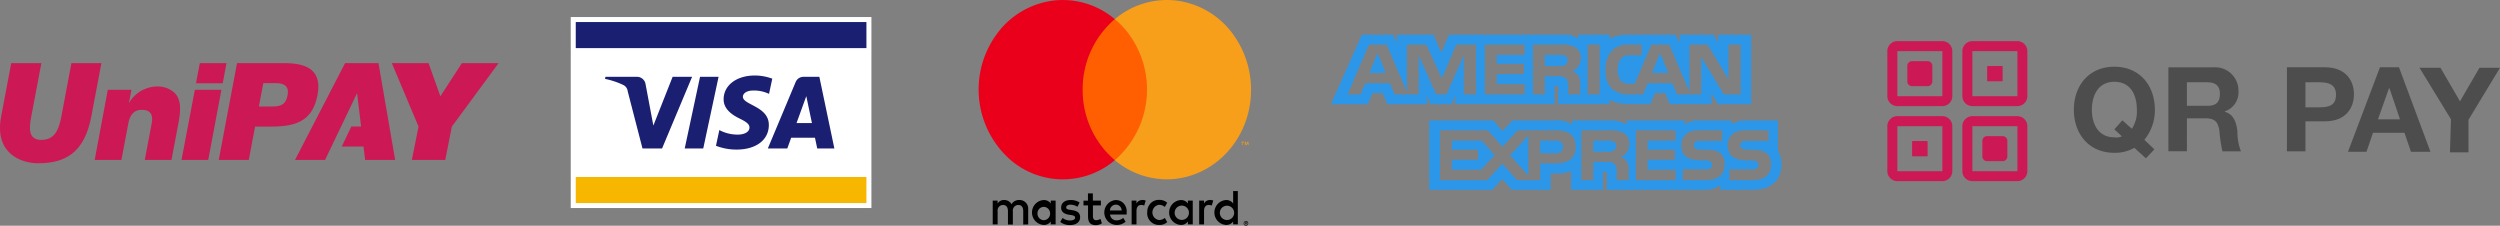 <svg xmlns="http://www.w3.org/2000/svg" width="354.266" height="31.984" viewBox="0 0 354.266 31.984">
  <rect x="0" y="0" width="354.266" height="31.984" fill="#808080" stroke="none"/>
  <g id="payment_method_logos" transform="translate(-274.518 -142)">
    <g id="visa_logo" transform="translate(355.396 144.414)">
      <g id="Group_175" data-name="Group 175">
        <rect id="Rectangle_314" data-name="Rectangle 314" width="42.609" height="27.066" fill="#fff"/>
        <rect id="Rectangle_315" data-name="Rectangle 315" width="41.189" height="3.693" transform="translate(0.71 22.668)" fill="#f7b600"/>
        <rect id="Rectangle_316" data-name="Rectangle 316" width="41.189" height="3.693" transform="translate(0.71 0.71)" fill="#1a1f71"/>
        <path id="Path_1056" data-name="Path 1056" d="M36.967,42.186,32.712,52.337H29.937l-2.094-8.1a1.112,1.112,0,0,0-.624-.892,10.986,10.986,0,0,0-2.59-.863l.062-.295H29.16a1.225,1.225,0,0,1,1.211,1.034l1.106,5.874,2.731-6.908Zm10.876,6.837c.012-2.679-3.7-2.827-3.678-4.024.008-.364.355-.751,1.114-.85a4.958,4.958,0,0,1,2.59.454l.46-2.153A7.079,7.079,0,0,0,45.872,42c-2.6,0-4.422,1.379-4.437,3.355-.017,1.461,1.3,2.276,2.3,2.763,1.024.5,1.367.817,1.362,1.261-.007.681-.817.983-1.57.994a5.487,5.487,0,0,1-2.7-.64l-.477,2.225a7.981,7.981,0,0,0,2.919.539c2.76,0,4.564-1.363,4.573-3.473M54.7,52.338h2.428L55,42.186h-2.24a1.2,1.2,0,0,0-1.119.744l-3.94,9.406h2.759l.547-1.516H54.38Zm-2.932-3.6,1.382-3.812.8,3.812ZM40.72,42.186,38.548,52.337H35.922l2.171-10.151Z" transform="translate(-19.771 -33.715)" fill="#1a1f71"/>
      </g>
    </g>
    <g id="mastercard_logo" transform="translate(413.198 142)">
      <g id="MasterCard_Logo-2" data-name="MasterCard Logo" transform="translate(0)">
        <g id="Layer_1-2" data-name="Layer 1-2" transform="translate(0)">
          <path id="Path_1057" data-name="Path 1057" d="M15.126,48.976V46.858a1.233,1.233,0,0,0-1.1-1.34,1.105,1.105,0,0,0-.151,0,1.2,1.2,0,0,0-1.112.6,1.147,1.147,0,0,0-1.047-.6,1.027,1.027,0,0,0-.928.5v-.414H10.1v3.371h.695V47.121a.783.783,0,0,1,.635-.89.7.7,0,0,1,.139-.006c.457,0,.689.318.689.89v1.878h.695V47.121a.787.787,0,0,1,.642-.891.7.7,0,0,1,.133-.006c.47,0,.695.318.695.89v1.878Zm10.3-3.371H24.289V44.579h-.695v1.026h-.631v.671h.643v1.553c0,.783.285,1.249,1.1,1.249a1.545,1.545,0,0,0,.862-.261l-.2-.628a1.216,1.216,0,0,1-.609.191c-.331,0-.457-.226-.457-.565V46.276h1.126ZM31.3,45.52a.924.924,0,0,0-.834.494v-.409h-.682v3.371h.689v-1.89c0-.558.225-.868.663-.868a1.061,1.061,0,0,1,.431.085l.212-.706a1.392,1.392,0,0,0-.491-.092Zm-8.887.353a2.257,2.257,0,0,0-1.293-.353c-.8,0-1.325.41-1.325,1.08,0,.55.384.89,1.094,1l.331.049c.378.056.556.163.556.353,0,.261-.252.41-.723.41A1.617,1.617,0,0,1,20,48.054l-.331.572a2.189,2.189,0,0,0,1.372.44c.915,0,1.445-.459,1.445-1.1s-.417-.9-1.107-1.01l-.331-.049c-.3-.043-.536-.106-.536-.332s.225-.395.6-.395a1.947,1.947,0,0,1,.994.289Zm18.461-.353a.924.924,0,0,0-.834.494v-.409h-.683v3.371h.689v-1.89c0-.558.225-.868.663-.868a1.061,1.061,0,0,1,.431.085l.212-.706a1.392,1.392,0,0,0-.491-.092ZM31.99,47.283a1.664,1.664,0,0,0,1.543,1.766h.149a1.592,1.592,0,0,0,1.14-.4l-.331-.594a1.338,1.338,0,0,1-.828.3,1.091,1.091,0,0,1,0-2.16,1.338,1.338,0,0,1,.828.3l.331-.593a1.592,1.592,0,0,0-1.14-.4,1.557,1.557,0,0,0-1.16.434A1.732,1.732,0,0,0,32,47.11a1.514,1.514,0,0,0,0,.159Zm6.455,0V45.605h-.687v.41a1.175,1.175,0,0,0-.994-.494,1.768,1.768,0,0,0,0,3.53,1.175,1.175,0,0,0,.994-.494v.41h.689Zm-2.565,0a1.014,1.014,0,1,1,0,.08q0-.04,0-.08Zm-8.314-1.765a1.768,1.768,0,0,0,.046,3.531h0a1.849,1.849,0,0,0,1.315-.459l-.331-.544a1.452,1.452,0,0,1-.921.353.894.894,0,0,1-.948-.826H29.08v-.284a1.654,1.654,0,0,0-.38-1.235,1.481,1.481,0,0,0-1.124-.529Zm0,.66a.767.767,0,0,1,.562.234.854.854,0,0,1,.24.585H26.709a.837.837,0,0,1,.842-.819Zm17.267,1.112V44.248h-.663v1.765a1.175,1.175,0,0,0-.994-.494,1.768,1.768,0,0,0,0,3.53,1.175,1.175,0,0,0,.994-.494v.41h.663Zm1.15,1.2a.312.312,0,0,1,.229.1.354.354,0,0,1,.069.106.348.348,0,0,1,0,.261.354.354,0,0,1-.069.106.33.33,0,0,1-.1.073.3.3,0,0,1-.126.029.331.331,0,0,1-.3-.2.341.341,0,0,1,.07-.367.313.313,0,0,1,.238-.1Zm0,.6a.223.223,0,0,0,.1-.021.253.253,0,0,0,.139-.184.264.264,0,0,0-.063-.226.246.246,0,0,0-.076-.056.226.226,0,0,0-.1-.021.235.235,0,0,0-.1.021.242.242,0,0,0-.079.056.274.274,0,0,0,0,.353.246.246,0,0,0,.186.078Zm.02-.42a.127.127,0,0,1,.086.029.091.091,0,0,1,.03.073.088.088,0,0,1-.023.064.112.112,0,0,1-.069.032l.1.117h-.076l-.09-.117h-.03v.115h-.063v-.311Zm-.069.06v.085H46a.066.066,0,0,0,.04,0,.038.038,0,0,0,0-.032.038.038,0,0,0,0-.032.066.066,0,0,0-.04,0Zm-3.649-1.433a1.014,1.014,0,1,1,0,.08A.574.574,0,0,1,42.285,47.291Zm-23.272,0V45.605h-.689v.41a1.175,1.175,0,0,0-.994-.494,1.768,1.768,0,0,0,0,3.53,1.175,1.175,0,0,0,.994-.494v.41h.689Zm-2.565,0a.9.9,0,0,1,1-.8.933.933,0,0,1,.779,1.03.909.909,0,0,1-.959.846.927.927,0,0,1-.824-.991q0-.043,0-.087Z" transform="translate(-8.105 -17.174)"/>
          <g id="_Group_" data-name=" Group ">
            <rect id="Rectangle_318" data-name="Rectangle 318" width="10.438" height="19.982" transform="translate(14.08 2.715)" fill="#ff5f00"/>
            <path id="_Path_" data-name=" Path " d="M21.971,20.01a13,13,0,0,1,4.557-9.992,11.417,11.417,0,0,0-8.8-2.623,11.723,11.723,0,0,0-7.95,4.762A13.273,13.273,0,0,0,11.788,30a11.36,11.36,0,0,0,14.742,0A13,13,0,0,1,21.971,20.01Z" transform="translate(-7.229 -7.302)" fill="#eb001b"/>
            <path id="Path_1058" data-name="Path 1058" d="M54.3,20.009c.033,6.983-5.308,12.671-11.93,12.707A11.474,11.474,0,0,1,35,30a13.273,13.273,0,0,0,2.008-17.843A12.35,12.35,0,0,0,35,10.017a11.417,11.417,0,0,1,8.8-2.625,11.723,11.723,0,0,1,7.95,4.761A13.243,13.243,0,0,1,54.3,20.006Z" transform="translate(-15.701 -7.302)" fill="#f79e1b"/>
            <path id="Path_1059" data-name="Path 1059" d="M61.031,35.2V34.8h.156V34.71h-.394V34.8h.169v.41Zm.764,0V34.71h-.12l-.139.353L61.4,34.71h-.106V35.2h.086v-.371l.129.321h.09l.129-.321v.374Z" transform="translate(-23.57 -14.625)" fill="#f79e1b"/>
          </g>
        </g>
      </g>
    </g>
    <g id="amex_logo" transform="translate(463.131 146.911)">
      <g id="Amex_Logo-2" data-name="Amex Logo" transform="translate(0 0)">
        <g id="Group_177" data-name="Group 177" transform="translate(0.543 0.625)">
          <path id="Path_1068" data-name="Path 1068" d="M0,0H8.968l.407.239L9.724,0H47.873V7.207H24.325V5.765h-.919V7.207H19.119V5.588l-3.068.477V7.207H9.727l-.418-.354-.45.354H0Z" transform="translate(14.413 12.869)" fill="none"/>
          <path id="Path_1067" data-name="Path 1067" d="M3.956,0H8.074L9.507,4.071,9.251,0h4.731l1.107,2.127L15.985,0H48.393l.526.7V0H53.9l.461.633L54.453,0h4.231V8.751h-4.53L53.316,7.6l-.153,1.153h-5.38L46.865,7.5h-1.6L44.8,8.751H39.463l-.582-.292-.15.292H31.684V6.423h-.642l-.109,2.328h-13.8V7.917H12.887v.834H7.335l-.46-1.236h-1.6L4.359,8.751H0Z" fill="none"/>
        </g>
        <path id="Path_1063" data-name="Path 1063" d="M16.25,26.6,15.1,23.784,13.948,26.6m27.73-1.12a1.563,1.563,0,0,1-.834.145H38.795V24.055h2.077a1.73,1.73,0,0,1,.8.127.645.645,0,0,1,.354.624.727.727,0,0,1-.346.671ZM56.3,26.6l-1.167-2.813L53.967,26.6ZM29.05,29.642H27.318l-.006-5.532-2.446,5.527H23.385l-2.452-5.527v5.532H17.5l-.648-1.574h-3.51l-.655,1.574H10.855l3.02-7.057h2.507l2.869,6.681v-6.68H22l2.208,4.787,2.028-4.787h2.808v7.057Zm6.891,0H30.3V22.586h5.634v1.47H31.992v1.265h3.853v1.453H31.992v1.41h3.948Zm7.941-5.156a1.987,1.987,0,0,1-1.189,1.881,1.956,1.956,0,0,1,.834.595,2.03,2.03,0,0,1,.28,1.295v1.387h-1.7l-.006-.89a2.118,2.118,0,0,0-.266-1.374,1.649,1.649,0,0,0-1.229-.3H38.795v2.567H37.108V22.586h3.875a3.973,3.973,0,0,1,2.043.338A1.646,1.646,0,0,1,43.883,24.486Zm2.7,5.156H44.861V22.586h1.721Zm19.967,0h-2.39l-3.2-5.3v5.3H57.526l-.656-1.574h-3.5l-.637,1.574H50.761a3.546,3.546,0,0,1-2.446-.781,3.552,3.552,0,0,1-.9-2.694,3.754,3.754,0,0,1,.909-2.76,3.423,3.423,0,0,1,2.561-.823h1.634V24.1h-1.6a1.624,1.624,0,0,0-1.3.418,2.33,2.33,0,0,0-.484,1.6A2.447,2.447,0,0,0,49.6,27.77a1.626,1.626,0,0,0,1.176.363h.758l2.375-5.547h2.527l2.855,6.675V22.586H61.86L64.822,27.5V22.586H66.55v7.056ZM10.835,31.029h2.882l.65-1.567H15.82l.648,1.567h5.671v-1.2l.506,1.2h2.944l.506-1.222v1.211H40.188l-.006-2.573h.272c.191.006.242.024.242.339v2.233h7.289v-.6a5.775,5.775,0,0,0,2.705.6h3.066l.656-1.567h1.453l.642,1.567h5.909V29.532l.895,1.489h4.735V21.186h-4.68v1.163l-.656-1.163h-4.8v1.163L57.3,21.186H50.8a5.833,5.833,0,0,0-2.815.575v-.575h-4.48v.575a2.778,2.778,0,0,0-1.9-.575H25.228l-1.1,2.543L23,21.186H17.843v1.163l-.567-1.163h-4.4L8.5,31.029Z" transform="translate(-8.5 -21.179)" fill="#2c97e9"/>
        <path id="Path_1064" data-name="Path 1064" d="M27.425,34.077l1.845,2.059-1.927,2.071H23.195V36.8H26.9V35.361H23.195V34.077Zm10.485,0h-2.2v1.8h2.18c.648,0,1.051-.322,1.051-.932S38.519,34.077,37.91,34.077Zm-3.875,4.956V33.38l-2.59,2.785Zm35.871-1.585a3.494,3.494,0,0,1-.605,2.124A3.1,3.1,0,0,1,68.077,40.6v.007a3.677,3.677,0,0,1-.522.2,6.026,6.026,0,0,1-1.837.254h-4.48v-.63a3.929,3.929,0,0,1-2.3.63H45.151V38.787c0-.279-.028-.291-.306-.291h-.219v2.567H40.09V38.4a5.729,5.729,0,0,1-2.349.346H37.2v2.317H31.7l-1.349-1.531-1.435,1.532H19.992v-9.85h9.092l1.3,1.508,1.393-1.508h6.087a3.847,3.847,0,0,1,2.377.576v-.576h5.438a4.387,4.387,0,0,1,2.274.576v-.576h8.251v.576a3.2,3.2,0,0,1,2.015-.576H62.84v.576a3.512,3.512,0,0,1,2.111-.576h4.456V35.5A3.543,3.543,0,0,1,69.9,37.45ZM40.752,34.943c0-1.954-1.5-2.325-2.842-2.325H32.52l-2.146,2.314L28.3,32.618H21.518v7.059H28.2l2.159-2.337,2.077,2.337h3.278V37.309h2.1C39.289,37.309,40.752,36.9,40.752,34.943ZM47.14,36.4a1.977,1.977,0,0,0,1.2-1.878,1.653,1.653,0,0,0-.867-1.567,4.175,4.175,0,0,0-2.029-.333h-3.9v7.059h1.7V37.1h1.8a1.636,1.636,0,0,1,1.238.314c.314.328.272.957.272,1.382v.883h1.7v-1.4a2.059,2.059,0,0,0-.28-1.288A1.833,1.833,0,0,0,47.14,36.4ZM54.9,32.618h-5.63v7.059H54.9V38.211l-3.95-.006V36.8H54.8v-1.44H50.95V34.077H54.9Zm6.946,4.832a1.964,1.964,0,0,0-.5-1.5,2.721,2.721,0,0,0-1.927-.568l-.908-.024a1.938,1.938,0,0,1-.656-.08.591.591,0,0,1-.121-1.034,1.141,1.141,0,0,1,.676-.127H61.5v-1.5H58.123c-1.768,0-2.412,1.078-2.412,2.1,0,2.234,1.975,2.131,3.553,2.18a.887.887,0,0,1,.605.156.605.605,0,0,1,.206.466.626.626,0,0,1-.2.46.992.992,0,0,1-.689.174H55.916v1.521H59.2c1.7,0,2.643-.71,2.643-2.228Zm6.224,1.325Zm.356-1.325a2.069,2.069,0,0,0-.379-1.349l-.019-.024c-.017-.022-.036-.042-.054-.063a.515.515,0,0,0-.059-.059,1.494,1.494,0,0,0-.5-.331A4,4,0,0,0,66,35.382l-.908-.024a1.937,1.937,0,0,1-.656-.08.54.54,0,0,1-.363-.526.557.557,0,0,1,.182-.449.534.534,0,0,1,.07-.059.672.672,0,0,1,.254-.1l.035-.008A2.6,2.6,0,0,1,65,34.116h3.072v-1.5H64.709c-1.77,0-2.422,1.078-2.422,2.1,0,1.618,1.037,2.01,2.21,2.124h0c.111.011.223.019.337.025h0l.331.016h.018l.3.01.363.011a.929.929,0,0,1,.549.121.564.564,0,0,1,.047.031c.013.012.025.028.039.041a.547.547,0,0,1,.143.256.649.649,0,0,1,.024.17.626.626,0,0,1-.2.46.488.488,0,0,1-.051.035,1.063,1.063,0,0,1-.633.14H62.523v1.521h3.269a3.255,3.255,0,0,0,.348-.012l.08-.007c.1-.008.2-.019.291-.034l.04-.006a2.58,2.58,0,0,0,1.129-.442l.016-.011a1.684,1.684,0,0,0,.363-.372,2.269,2.269,0,0,0,.367-1.344ZM46.121,34.206a1.661,1.661,0,0,0-.805-.127H43.239v1.585h2.049a1.614,1.614,0,0,0,.833-.145.762.762,0,0,0,.349-.677A.672.672,0,0,0,46.121,34.206Z" transform="translate(-6.076 -19.065)" fill="#2c97e9"/>
      </g>
    </g>
    <g id="unipay_logo" transform="translate(271.8 147.17)">
      <g id="Group_3118" data-name="Group 3118" transform="translate(2.718 3.775)">
        <path id="Path_17225" data-name="Path 17225" d="M636.829,41.278h5.2l1.68,4.7,3.05-4.7h5.2l-6.623,8.988L644.4,55h-4.731l.946-4.731Z" transform="translate(-581.305 -41.278)" fill="#cc1855"/>
        <path id="Path_17226" data-name="Path 17226" d="M493.919,41.278h4.731L501.015,55h-4.258L496.53,53.1h-3.084l1.358-2.838h1.384l-.569-4.731L491.081,55h-4.258Z" transform="translate(-445.018 -41.278)" fill="#cc1855"/>
        <path id="Path_17227" data-name="Path 17227" d="M374.952,44.116l-.627,3.311h1.88c1.419,0,1.956-.391,2.194-1.626s-.523-1.685-1.567-1.685Zm-3.721-2.838h6.655c2.812,0,5.468.7,4.751,4.491-.646,3.414-2.648,4.5-6.433,4.5h-2.418L372.894,55h-4.258Z" transform="translate(-337.64 -41.278)" fill="#cc1855"/>
        <path id="Path_17228" data-name="Path 17228" d="M333.978,41.278h3.78l-.534,2.851h-3.786Z" transform="translate(-305.662 -41.278)" fill="#cc1855"/>
        <path id="Path_17229" data-name="Path 17229" d="M312.847,82.659h3.764l-1.871,9.934h-3.785Z" transform="translate(-285.234 -78.874)" fill="#cc1855"/>
        <path id="Path_17230" data-name="Path 17230" d="M178.322,77.959h3.349l-.358,1.892a4.66,4.66,0,0,1,4.142-2.365,3.447,3.447,0,0,1,2.365.946c.946.946.831,2.56.51,4.258l-.983,5.2h-3.785l.987-5.2c.351-1.892-.99-1.892-1.46-1.892-.946,0-1.6.585-1.851,1.892l-.987,5.2h-3.785Z" transform="translate(-163.046 -74.175)" fill="#cc1855"/>
        <path id="Path_17231" data-name="Path 17231" d="M35.1,55.47c3.78,0,6.57-1.419,7.556-6.623l1.432-7.569h-4.25l-1.427,7.569c-.362,1.9-.951,3.311-2.843,3.311s-1.724-1.7-1.421-3.311l1.433-7.569H31.311l-1.434,7.569C28.885,54.1,32.726,55.47,35.1,55.47Z" transform="translate(-29.717 -41.278)" fill="#cc1855"/>
      </g>
    </g>
    <g id="qrcode_logo" transform="translate(504 -4404)">
      <g id="qrpay_icon" transform="translate(36.548 4550.411)">
        <g id="Group_5490">
          <rect id="Rectangle_6563" width="22.682" height="22.682" fill="rgba(0,0,0,0)"/>
          <rect id="Rectangle_6564" width="19.847" height="19.847" transform="translate(1.418 1.418)" fill="rgba(0,0,0,0)"/>
          <g id="Rectangle_6565" transform="translate(1.418 1.418)">
            <path id="Path_21799" data-name="Path 21799" d="M1.418,0H7.8A1.422,1.422,0,0,1,9.209,1.418V7.8A1.422,1.422,0,0,1,7.8,9.209H1.418A1.422,1.422,0,0,1,0,7.8V1.418A1.422,1.422,0,0,1,1.418,0Z" fill="none"/>
            <path id="Path_21800" data-name="Path 21800" d="M7.8,9.209H1.418A1.422,1.422,0,0,1,0,7.8V1.418A1.422,1.422,0,0,1,1.418,0H7.8A1.422,1.422,0,0,1,9.209,1.418V7.8A1.422,1.422,0,0,1,7.8,9.209ZM1.418,1.418h0V7.8H7.8V1.418Z" fill="#cc1855"/>
          </g>
          <g id="Rectangle_6636" transform="translate(1.418 12.05)">
            <path id="Path_21801" data-name="Path 21801" d="M1.418,0H7.8A1.422,1.422,0,0,1,9.209,1.418V7.8A1.422,1.422,0,0,1,7.8,9.209H1.418A1.422,1.422,0,0,1,0,7.8V1.418A1.422,1.422,0,0,1,1.418,0Z" fill="none"/>
            <path id="Path_21802" data-name="Path 21802" d="M7.8,9.209H1.418A1.422,1.422,0,0,1,0,7.8V1.418A1.422,1.422,0,0,1,1.418,0H7.8A1.422,1.422,0,0,1,9.209,1.418V7.8A1.422,1.422,0,0,1,7.8,9.209ZM1.418,1.418h0V7.8H7.8V1.418Z" fill="#cc1855"/>
          </g>
          <g id="Rectangle_6632" transform="translate(12.05 1.418)">
            <path id="Path_21803" data-name="Path 21803" d="M1.418,0H7.8A1.422,1.422,0,0,1,9.209,1.418V7.8A1.422,1.422,0,0,1,7.8,9.209H1.418A1.422,1.422,0,0,1,0,7.8V1.418A1.422,1.422,0,0,1,1.418,0Z" fill="none"/>
            <path id="Path_21804" data-name="Path 21804" d="M7.8,9.209H1.418A1.422,1.422,0,0,1,0,7.8V1.418A1.422,1.422,0,0,1,1.418,0H7.8A1.422,1.422,0,0,1,9.209,1.418V7.8A1.422,1.422,0,0,1,7.8,9.209ZM1.418,1.418h0V7.8H7.8V1.418Z" fill="#cc1855"/>
          </g>
          <g id="Rectangle_6634" transform="translate(12.05 12.05)">
            <path id="Path_21805" data-name="Path 21805" d="M1.418,0H7.8A1.422,1.422,0,0,1,9.209,1.418V7.8A1.422,1.422,0,0,1,7.8,9.209H1.418A1.422,1.422,0,0,1,0,7.8V1.418A1.422,1.422,0,0,1,1.418,0Z" fill="none"/>
            <path id="Path_21806" data-name="Path 21806" d="M7.8,9.209H1.418A1.422,1.422,0,0,1,0,7.8V1.418A1.422,1.422,0,0,1,1.418,0H7.8A1.422,1.422,0,0,1,9.209,1.418V7.8A1.422,1.422,0,0,1,7.8,9.209ZM1.418,1.418h0V7.8H7.8V1.418Z" fill="#cc1855"/>
          </g>
          <g id="Rectangle_6566" transform="translate(4.252 4.252)">
            <path id="Path_21807" data-name="Path 21807" d="M.708,0H2.834a.67.67,0,0,1,.708.708V2.834a.67.67,0,0,1-.708.708H.708A.67.67,0,0,1,0,2.836V.708A.67.67,0,0,1,.708,0Z" transform="translate(0.001 0.001)" fill="#cc1855"/>
          </g>
          <g id="Rectangle_6637" transform="translate(4.962 15.594)">
            <rect id="Rectangle_6638" data-name="Rectangle 6638" width="2.126" height="2.126" fill="#cc1855"/>
            <rect id="Rectangle_6639" data-name="Rectangle 6639" width="2.126" height="2.126" fill="#cc1855"/>
          </g>
          <g id="Rectangle_6633" transform="translate(15.594 4.962)">
            <rect id="Rectangle_6640" data-name="Rectangle 6640" width="2.126" height="2.126" fill="#cc1855"/>
            <rect id="Rectangle_6641" data-name="Rectangle 6641" width="2.126" height="2.126" fill="#cc1855"/>
          </g>
          <g id="Rectangle_6635" transform="translate(14.883 14.883)">
            <path id="Path_21808" data-name="Path 21808" d="M.708,0H2.834a.67.67,0,0,1,.708.708V2.834a.67.67,0,0,1-.708.708H.708A.67.67,0,0,1,0,2.836V.708A.67.67,0,0,1,.708,0Z" transform="translate(0.001 0.001)" fill="#cc1855"/>
          </g>
        </g>
        <g id="QR-_Logo-Geo-Eng-New" transform="translate(27.848 5.052)">
          <path id="Path_21794" d="M262.207,140.271l-1.63-1.488a5.617,5.617,0,0,1-2.835.708c-3.615,0-5.742-2.693-5.742-6.1s2.126-6.1,5.741-6.1,5.741,2.693,5.741,6.1a6.621,6.621,0,0,1-1.488,4.253L263.412,139Zm-3.331-5.387,1.347,1.205a4.534,4.534,0,0,0,.708-2.693c0-2.056-.85-3.969-3.19-3.969-2.274,0-3.189,1.913-3.189,3.969,0,1.913.85,3.9,3.189,3.9a1.859,1.859,0,0,0,1.063-.142l-1.063-.993Z" transform="translate(-252 -127.299)" fill="#4d4d4d"/>
          <path id="Path_21795" d="M270.9,127.4h6.45a3.3,3.3,0,0,1,3.473,3.048v.213a2.842,2.842,0,0,1-1.913,2.976v.07c1.276.355,1.63,1.56,1.772,2.764a7.709,7.709,0,0,0,.5,2.835h-2.623a19.13,19.13,0,0,1-.425-2.906c-.213-1.276-.638-1.772-1.985-1.772h-2.623V139.3H270.9Zm2.623,5.457h2.906c1.205,0,1.772-.5,1.772-1.705,0-1.137-.638-1.63-1.772-1.63h-2.906Z" transform="translate(-257.504 -127.323)" fill="#4d4d4d"/>
          <path id="Path_21796" d="M294.6,127.4h5.387c2.976,0,4.111,1.913,4.111,3.828s-1.137,3.828-4.111,3.828h-2.764v4.253H294.6Zm2.623,5.671h2.056c1.276,0,2.274-.283,2.274-1.772s-1.063-1.772-2.274-1.772h-2.056Z" transform="translate(-264.405 -127.328)" fill="#4d4d4d"/>
          <path id="Path_21797" d="M311.336,127.4h2.693l4.466,11.979h-2.764l-.921-2.693h-4.466l-.921,2.693H306.8Zm-.283,7.372h3.119l-1.488-4.394h-.071Z" transform="translate(-267.957 -127.328)" fill="#4d4d4d"/>
          <path id="Path_21798" d="M325.566,134.8l-4.466-7.3h2.976l2.764,4.749L329.6,127.5h2.906l-4.466,7.372v4.607H325.42l.142-4.678Z" transform="translate(-272.122 -127.357)" fill="#4d4d4d"/>
        </g>
      </g>
    </g>
  </g>
</svg>
